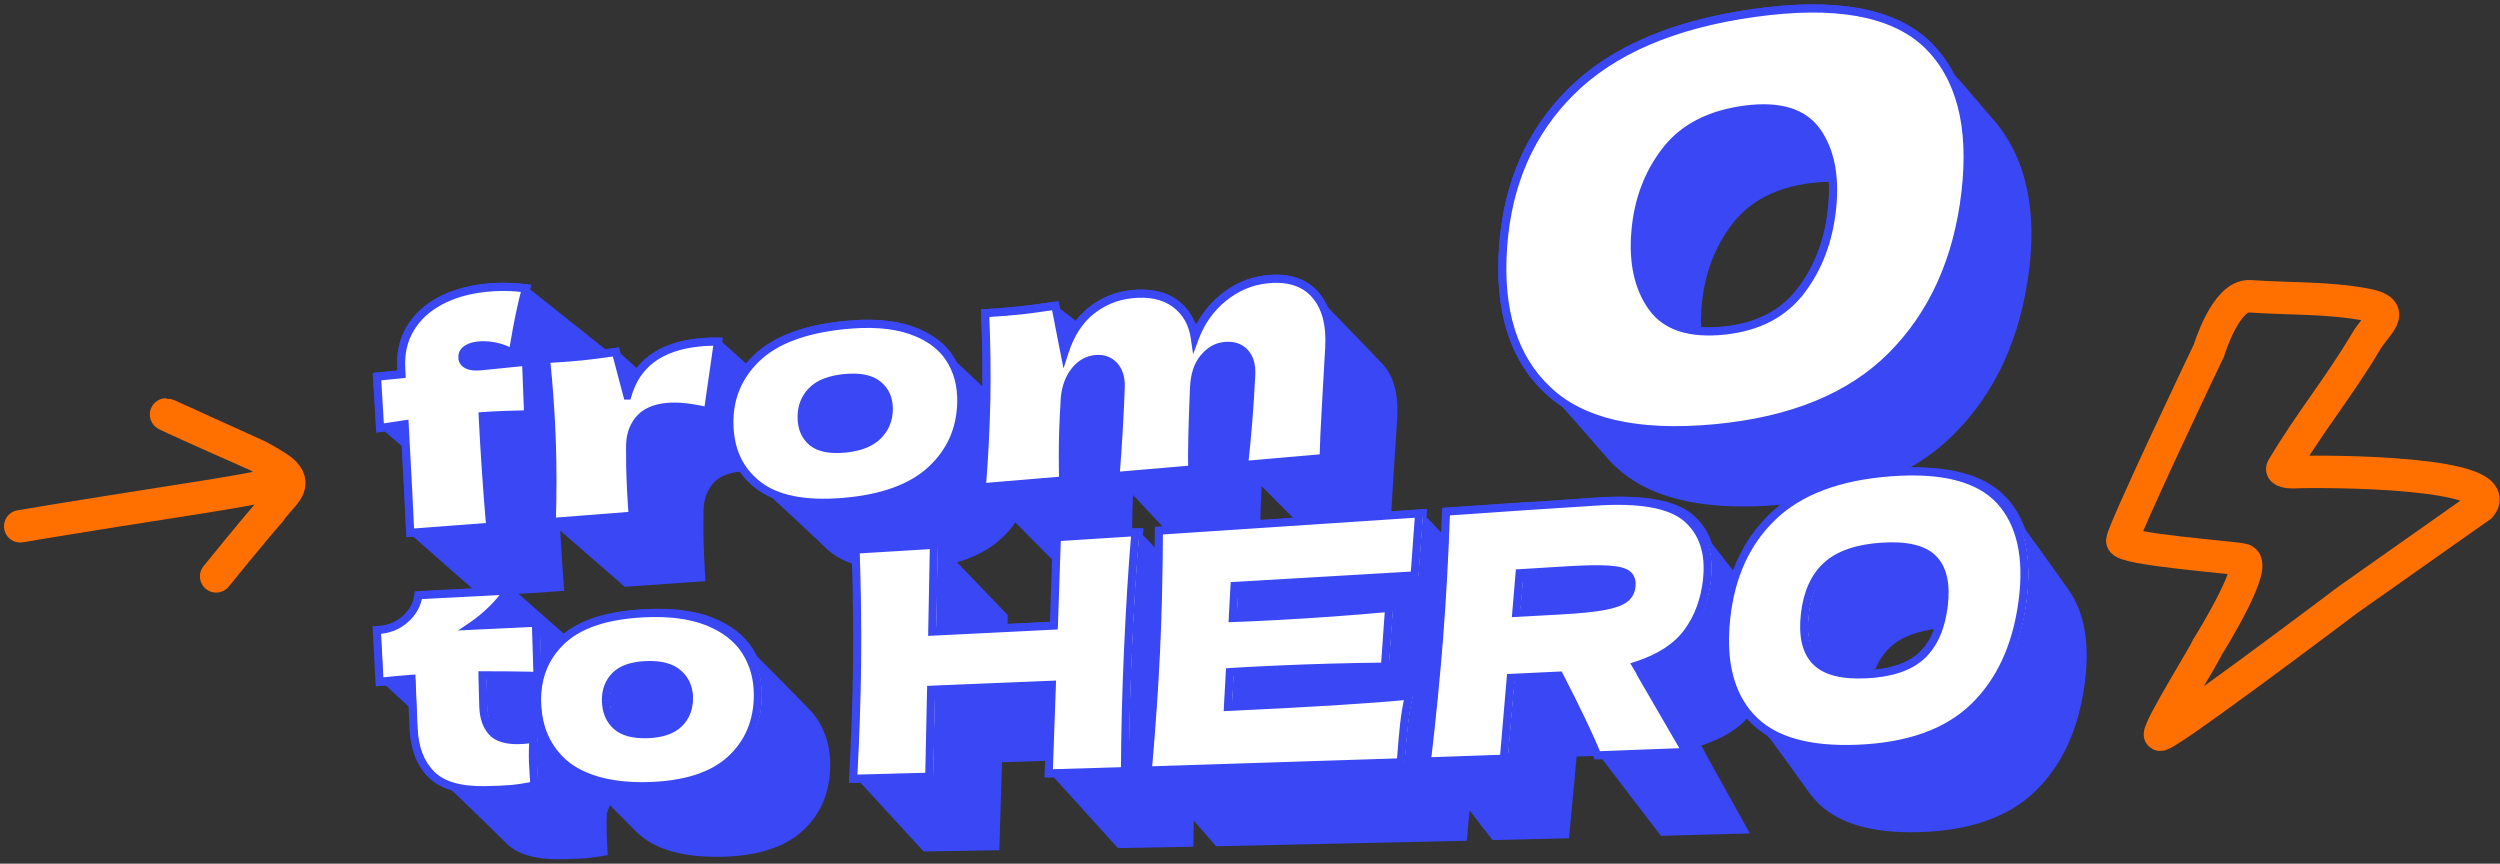 <svg width="165" height="57" viewBox="0 0 165 57" fill="none" xmlns="http://www.w3.org/2000/svg">
<rect x="0" y="0" width="165" height="57" fill="#333333" stroke="none"/>
<path d="M1.335 34.736C4.323 34.223 10.579 33.241 13.39 32.801C14.793 32.581 15.862 32.397 17.38 32.103C19.515 31.53 17.037 30.095 17.037 30.095M17.037 30.095L11.075 27.392C9.972 26.978 17.037 30.095 17.037 30.095ZM17.037 30.095C17.037 30.095 18.392 30.808 18.758 31.186C19.682 32.139 18.491 32.745 17.831 33.747C16.681 35.054 14.266 38.04 14.266 38.04" stroke="#FF7000" stroke-width="2.141" stroke-linecap="round"/>
<path d="M156.23 20.119C153.75 19.627 151.016 19.733 148.497 19.554C146.899 19.44 145.788 23.132 145.788 23.132C145.494 23.725 140.117 35.05 140.072 35.686C140.031 36.256 147.547 36.798 147.97 36.929C149.207 37.017 145.971 42.269 145.694 42.707C145.437 43.316 142.601 47.836 142.555 48.474C142.519 48.978 154.95 39.594 154.95 39.594L163.719 33.412C165.542 31.132 153.665 31.075 151.334 31.167C151.054 31.178 150.526 31.102 150.648 30.896C152.449 27.856 154.35 25.593 156.167 22.526C156.845 21.381 158.248 20.518 156.23 20.119Z" stroke="#FF7000" stroke-width="2.141" stroke-linecap="round"/>
<path fill-rule="evenodd" clip-rule="evenodd" d="M136.474 38.858C136.399 38.745 136.322 38.635 136.24 38.528C136.235 38.52 136.23 38.513 136.225 38.506C136.22 38.499 136.216 38.492 136.211 38.485L136.185 38.448C136.173 38.432 136.162 38.416 136.149 38.399C136.109 38.338 136.067 38.28 136.025 38.222L135.989 38.171C135.937 38.092 135.882 38.017 135.826 37.942C135.75 37.827 135.67 37.714 135.584 37.603C135.562 37.571 135.539 37.541 135.518 37.511C135.461 37.425 135.402 37.341 135.341 37.259C135.266 37.147 135.188 37.036 135.104 36.929L135.104 36.929C135.079 36.893 135.054 36.858 135.029 36.824C134.945 36.696 134.854 36.572 134.762 36.453L134.761 36.453L134.761 36.452C134.717 36.388 134.672 36.324 134.624 36.262C134.594 36.217 134.562 36.173 134.528 36.13C134.449 36.012 134.365 35.898 134.278 35.788L134.209 35.691C134.132 35.577 134.052 35.465 133.968 35.356C133.954 35.336 133.94 35.317 133.926 35.297C133.911 35.276 133.895 35.255 133.879 35.233L133.879 35.233C133.84 35.175 133.799 35.119 133.757 35.063C133.741 35.041 133.725 35.019 133.709 34.997C133.703 34.988 133.697 34.98 133.69 34.971C133.684 34.963 133.678 34.955 133.672 34.946C133.393 34.155 132.985 33.46 132.444 32.864L132.248 33.044L132.444 32.862C131.131 31.433 128.982 30.791 126.076 30.855C127.162 30.227 128.134 29.485 128.989 28.627C131.724 25.882 133.375 22.255 133.928 17.765C134.368 14.181 133.913 10.473 131.401 7.709L131.4 7.709C131.351 7.65 131.301 7.592 131.249 7.535C131.187 7.46 131.124 7.387 131.058 7.313L131.009 7.254C130.976 7.215 130.943 7.176 130.908 7.137L130.908 7.136C130.838 7.054 130.769 6.972 130.698 6.892C130.674 6.865 130.65 6.837 130.627 6.809C130.603 6.781 130.579 6.752 130.555 6.725C130.486 6.643 130.416 6.561 130.343 6.48C129.93 5.987 129.509 5.489 129.066 5.023C129.052 5.007 129.038 4.991 129.025 4.975L129.025 4.974C129.012 4.957 128.998 4.941 128.984 4.925C128.55 4.078 127.997 3.327 127.314 2.679V2.677C124.959 0.487 121.052 -0.163 115.715 0.592C110.365 1.345 106.284 3.093 103.512 5.847C100.763 8.575 99.246 12.043 98.942 16.256C98.631 20.489 99.621 23.727 101.954 25.926L102.031 26H102.038C102.358 26.299 102.705 26.57 103.078 26.818L103.091 26.833L103.104 26.848L103.105 26.85C103.145 26.895 103.184 26.941 103.226 26.984L103.227 26.984C103.296 27.065 103.366 27.145 103.439 27.221L103.478 27.267C103.516 27.311 103.554 27.354 103.594 27.396L103.638 27.447L103.638 27.447C103.684 27.5 103.73 27.554 103.778 27.605L103.798 27.629L103.799 27.629C103.852 27.69 103.904 27.75 103.958 27.81C104.018 27.881 104.079 27.951 104.143 28.021L104.174 28.056L104.176 28.059C104.224 28.114 104.273 28.17 104.323 28.224C104.384 28.295 104.445 28.365 104.509 28.434C104.564 28.499 104.62 28.563 104.677 28.625C104.696 28.648 104.716 28.671 104.735 28.694L104.737 28.695C104.777 28.742 104.817 28.789 104.859 28.834C104.919 28.905 104.98 28.975 105.042 29.044C105.052 29.055 105.061 29.066 105.07 29.076C105.078 29.085 105.086 29.095 105.093 29.104L105.094 29.104C105.137 29.154 105.18 29.205 105.226 29.253L105.25 29.281L105.271 29.306C105.315 29.356 105.358 29.406 105.403 29.455C105.463 29.526 105.524 29.598 105.588 29.667L105.632 29.718L105.632 29.718L105.633 29.719C105.675 29.768 105.716 29.816 105.759 29.863C105.818 29.933 105.877 30.003 105.938 30.07C106.105 30.268 106.28 30.461 106.466 30.643C108.66 32.844 112.283 33.747 117.351 33.329C117.447 33.321 117.542 33.311 117.637 33.301C117.684 33.296 117.732 33.291 117.779 33.287C117.526 33.483 117.285 33.69 117.057 33.907C115.92 34.999 115.085 36.317 114.547 37.855C114.54 37.848 114.534 37.839 114.527 37.832C114.479 37.766 114.427 37.7 114.374 37.636C114.308 37.546 114.24 37.457 114.167 37.372C114.119 37.307 114.069 37.245 114.017 37.184C113.985 37.139 113.95 37.096 113.916 37.053L113.915 37.052L113.892 37.024C113.835 36.942 113.773 36.861 113.708 36.785C113.637 36.685 113.562 36.589 113.48 36.496C113.448 36.455 113.416 36.416 113.382 36.374C113.323 36.292 113.262 36.214 113.198 36.135C113.13 36.041 113.059 35.95 112.982 35.861C112.747 35.129 112.337 34.501 111.743 33.986C111.152 33.476 110.319 33.14 109.274 32.956C108.227 32.773 106.946 32.737 105.438 32.842L101.18 33.14L101.201 33.124L95.663 33.497L95.422 33.513L95.413 33.754C95.394 34.302 95.372 34.842 95.349 35.377L94.155 34.134L94.171 33.906L94.193 33.599L93.886 33.618L91.827 33.754C91.861 33.101 91.909 32.304 91.97 31.36L92.213 27.648C92.314 26.083 92.008 24.888 91.29 24.066C91.216 23.98 91.135 23.9 91.053 23.825C91.01 23.779 90.968 23.734 90.925 23.693C90.922 23.69 90.921 23.688 90.918 23.684L90.916 23.68C90.857 23.614 90.796 23.552 90.734 23.493C90.732 23.491 90.731 23.489 90.73 23.487L90.729 23.487C90.729 23.486 90.728 23.485 90.728 23.484C90.727 23.484 90.727 23.483 90.727 23.483L90.725 23.481C90.668 23.416 90.609 23.356 90.548 23.297C90.547 23.295 90.545 23.293 90.543 23.291L90.543 23.291L90.542 23.289L90.54 23.287L90.538 23.284C90.477 23.215 90.413 23.152 90.349 23.09C90.3 23.037 90.252 22.985 90.201 22.935C90.196 22.93 90.192 22.924 90.188 22.919C90.181 22.909 90.175 22.899 90.167 22.89C90.106 22.821 90.04 22.756 89.974 22.694C89.915 22.628 89.855 22.567 89.792 22.508L89.79 22.506C89.79 22.505 89.789 22.504 89.788 22.503C89.731 22.439 89.669 22.376 89.608 22.318C89.606 22.316 89.605 22.314 89.603 22.311L89.601 22.309L89.598 22.305C89.542 22.243 89.483 22.184 89.425 22.127C89.423 22.125 89.421 22.123 89.419 22.12L89.419 22.12C89.417 22.118 89.416 22.116 89.414 22.114C89.357 22.052 89.298 21.991 89.237 21.934L89.233 21.927C89.23 21.924 89.228 21.921 89.225 21.918C89.168 21.855 89.109 21.797 89.05 21.738C89.048 21.735 89.047 21.733 89.045 21.731L89.042 21.727L89.041 21.726C89.04 21.725 89.039 21.724 89.037 21.724C88.975 21.654 88.909 21.59 88.843 21.527C88.79 21.467 88.733 21.411 88.675 21.356L88.675 21.356C88.672 21.352 88.669 21.349 88.666 21.345C88.665 21.343 88.664 21.341 88.663 21.34C88.661 21.337 88.66 21.335 88.657 21.333C88.6 21.269 88.54 21.21 88.479 21.151L88.479 21.151C88.475 21.147 88.472 21.142 88.468 21.137C88.415 21.078 88.36 21.021 88.302 20.967C88.298 20.963 88.294 20.957 88.29 20.952L88.29 20.952L88.288 20.949L88.285 20.945L88.283 20.942C88.206 20.858 88.126 20.78 88.044 20.707L88.044 20.707C88.003 20.664 87.962 20.621 87.919 20.58C87.916 20.577 87.913 20.573 87.911 20.57C87.908 20.566 87.905 20.562 87.901 20.559C87.849 20.502 87.798 20.448 87.742 20.396L87.735 20.387L87.729 20.379L87.729 20.379C87.724 20.373 87.72 20.368 87.716 20.362C87.696 20.341 87.677 20.321 87.657 20.301C87.648 20.292 87.639 20.283 87.63 20.274C87.626 20.269 87.622 20.265 87.618 20.261C87.453 19.872 87.236 19.524 86.961 19.223L86.862 19.312L86.959 19.223C86.153 18.34 85.001 18.004 83.563 18.165C82.451 18.286 81.449 18.72 80.555 19.449C79.897 19.988 79.371 20.632 78.976 21.379C78.944 21.345 78.911 21.312 78.878 21.279L78.844 21.245C78.6 20.669 78.224 20.188 77.708 19.808C76.905 19.219 75.867 19.014 74.629 19.149C73.582 19.264 72.647 19.656 71.827 20.316C71.521 20.562 71.247 20.85 71.003 21.175L69.964 20.375L69.914 20.12L69.652 20.172L69.613 19.908C68.635 20.056 67.867 20.159 67.308 20.218C66.778 20.275 66.011 20.337 65.005 20.404L64.745 20.419L64.755 20.68C64.827 22.373 64.855 23.982 64.843 25.509C64.842 25.508 64.842 25.508 64.841 25.507C64.839 25.506 64.837 25.504 64.836 25.502L64.8 25.467C64.751 25.42 64.703 25.373 64.652 25.327L64.623 25.299C64.567 25.244 64.51 25.188 64.449 25.136C64.418 25.106 64.388 25.077 64.356 25.049C64.261 24.951 64.161 24.858 64.056 24.767L64.055 24.765C63.993 24.705 63.929 24.643 63.862 24.585L63.862 24.585C63.796 24.521 63.73 24.456 63.66 24.398C63.632 24.369 63.603 24.342 63.573 24.316C63.475 24.214 63.369 24.116 63.259 24.021C63.22 23.984 63.18 23.946 63.139 23.909C63.059 23.754 62.973 23.602 62.877 23.456C62.285 22.57 61.369 21.926 60.151 21.515L60.151 21.515C58.926 21.105 57.417 21.003 55.64 21.19C53.003 21.468 51.022 22.21 49.744 23.454C49.564 23.628 49.399 23.808 49.246 23.994L47.657 22.573L47.698 22.289L47.397 22.282C46.972 22.271 46.535 22.287 46.08 22.335C44.774 22.471 43.699 22.84 42.867 23.459C42.546 23.699 42.267 23.975 42.025 24.285L40.963 23.344L40.912 23.154L40.852 22.924L40.616 22.958C40.381 22.992 40.16 23.023 39.95 23.051L34.982 19.096L34.983 19.094L35.063 18.798L34.758 18.759C33.809 18.637 32.869 18.628 31.941 18.734C30.794 18.862 29.776 19.164 28.894 19.638C28.01 20.114 27.323 20.753 26.846 21.556C26.367 22.364 26.162 23.297 26.22 24.34L26.227 24.449L24.866 24.585L24.611 24.61L24.626 24.867L24.825 28.256L25.093 28.24L25.134 28.504C25.197 28.494 25.257 28.484 25.316 28.475L25.379 28.465L26.523 29.448C26.66 31.98 26.757 33.889 26.813 35.17L27.08 35.158L27.1 35.424L27.268 35.411L31.17 38.843L27.846 39.014L27.621 39.027L27.594 39.25C27.53 39.78 27.278 40.247 26.82 40.661C26.37 41.066 25.805 41.287 25.107 41.319L24.838 41.332L25.034 45.014L24.8 45.297L25.473 45.251L27.226 46.873L27.276 48.094C27.341 49.45 27.751 50.533 28.532 51.309C28.848 51.623 29.239 51.867 29.699 52.046L29.7 52.048C29.701 52.048 29.701 52.049 29.701 52.05C29.702 52.05 29.702 52.051 29.703 52.051C29.751 52.099 29.801 52.146 29.852 52.19C29.857 52.194 29.86 52.199 29.864 52.203L29.873 52.213C29.88 52.221 29.886 52.229 29.893 52.237C29.947 52.29 30.004 52.342 30.063 52.392C30.068 52.397 30.073 52.403 30.077 52.408C30.082 52.413 30.086 52.419 30.091 52.424C30.143 52.477 30.198 52.527 30.256 52.575C30.261 52.581 30.265 52.586 30.27 52.592L30.276 52.598C30.279 52.602 30.283 52.607 30.288 52.611C30.339 52.665 30.395 52.715 30.452 52.763C30.457 52.768 30.462 52.774 30.467 52.78C30.47 52.783 30.473 52.787 30.477 52.791C30.478 52.793 30.48 52.795 30.482 52.797C30.528 52.845 30.578 52.889 30.628 52.934L30.628 52.934C30.636 52.942 30.643 52.951 30.651 52.959C30.658 52.968 30.665 52.976 30.673 52.984C30.725 53.038 30.78 53.087 30.838 53.137L30.838 53.137L30.843 53.141C30.851 53.152 30.86 53.162 30.869 53.171C30.923 53.225 30.978 53.277 31.037 53.327C31.046 53.337 31.055 53.348 31.064 53.357C31.113 53.409 31.167 53.457 31.222 53.505L31.235 53.52C31.243 53.529 31.252 53.539 31.26 53.548C31.313 53.603 31.37 53.655 31.429 53.705C31.438 53.714 31.445 53.722 31.452 53.731L31.453 53.731C31.495 53.774 31.538 53.817 31.584 53.856C31.594 53.867 31.604 53.878 31.613 53.889C31.622 53.901 31.632 53.912 31.642 53.922C31.697 53.979 31.756 54.033 31.816 54.085C31.825 54.094 31.832 54.102 31.84 54.111C31.895 54.167 31.952 54.22 32.013 54.272C32.015 54.274 32.017 54.277 32.019 54.279L32.024 54.285L32.029 54.291C32.031 54.293 32.033 54.296 32.036 54.299C32.077 54.34 32.118 54.381 32.161 54.418C32.169 54.427 32.176 54.436 32.184 54.445L32.184 54.445C32.196 54.46 32.209 54.474 32.223 54.488C32.28 54.547 32.341 54.602 32.403 54.656C32.406 54.658 32.409 54.661 32.411 54.664L32.411 54.664C32.414 54.668 32.417 54.671 32.419 54.673C32.469 54.725 32.523 54.775 32.578 54.823C32.582 54.827 32.586 54.831 32.589 54.836L32.595 54.843C32.6 54.849 32.606 54.856 32.612 54.862C32.657 54.909 32.703 54.953 32.751 54.996C32.758 55.004 32.765 55.012 32.771 55.02C32.781 55.032 32.791 55.043 32.803 55.055C32.855 55.109 32.912 55.16 32.969 55.212C32.978 55.223 32.987 55.233 32.995 55.242C33.047 55.296 33.101 55.346 33.158 55.396L33.19 55.433C33.236 55.481 33.286 55.53 33.338 55.574L33.352 55.59L33.359 55.599L33.36 55.599C33.367 55.608 33.374 55.616 33.381 55.624C34.089 56.363 35.263 56.723 36.907 56.709C37.584 56.703 38.131 56.684 38.552 56.653C38.973 56.623 39.492 56.55 40.11 56.438C40.063 55.581 40.04 55.034 40.035 54.793C40.028 54.417 40.036 54.044 40.059 53.675L40.25 53.133L40.254 53.137C40.315 53.202 40.377 53.264 40.441 53.325C40.506 53.392 40.572 53.459 40.639 53.525C40.704 53.592 40.768 53.657 40.836 53.722C40.891 53.78 40.946 53.837 41.003 53.892C41.073 53.967 41.148 54.04 41.222 54.113L41.223 54.113C41.278 54.17 41.333 54.227 41.39 54.284C41.456 54.354 41.524 54.424 41.594 54.49C41.654 54.554 41.717 54.618 41.783 54.681C41.893 54.798 42.008 54.912 42.131 55.023H42.129C43.278 56.066 45.056 56.577 47.464 56.548C49.903 56.518 51.728 55.959 52.941 54.864C54.159 53.764 54.778 52.317 54.794 50.529C54.805 49.436 54.548 48.457 54.024 47.597C53.845 47.306 53.631 47.038 53.385 46.792C53.382 46.787 53.376 46.783 53.371 46.778C53.36 46.767 53.35 46.756 53.34 46.745L53.324 46.728C53.319 46.723 53.314 46.717 53.308 46.712L53.308 46.712C53.244 46.642 53.18 46.573 53.11 46.507C53.043 46.434 52.971 46.362 52.898 46.293C52.873 46.266 52.848 46.239 52.821 46.214C52.766 46.154 52.707 46.095 52.648 46.036C52.547 45.92 52.436 45.809 52.32 45.702L52.306 45.688L52.283 45.664L52.283 45.664C52.245 45.624 52.207 45.584 52.167 45.545C52.102 45.476 52.036 45.408 51.967 45.342C51.942 45.317 51.917 45.292 51.892 45.265C51.796 45.156 51.694 45.051 51.585 44.951C51.519 44.882 51.451 44.812 51.38 44.746C51.357 44.721 51.332 44.696 51.309 44.673C51.214 44.568 51.112 44.466 51.005 44.368C50.979 44.34 50.952 44.313 50.924 44.284L50.923 44.284C50.832 44.184 50.736 44.088 50.636 43.993C50.57 43.924 50.502 43.854 50.429 43.788L50.365 43.724C50.303 43.654 50.235 43.587 50.167 43.521C50.113 43.461 50.054 43.404 49.996 43.347L49.967 43.319C49.883 43.15 49.792 42.982 49.691 42.821C49.116 41.926 48.233 41.244 47.065 40.773C45.888 40.301 44.444 40.119 42.748 40.201C40.36 40.318 38.539 40.879 37.327 41.923L34.225 39.197L37.232 38.997C37.133 37.666 37.05 36.34 36.976 35.021L41.234 38.73L41.725 38.692L46.558 38.36C46.483 37.191 46.439 36.128 46.426 35.172L46.43 33.857V33.845C46.421 33.083 46.614 32.459 47.01 31.97C47.398 31.488 48.008 31.208 48.836 31.128C49.107 31.508 49.434 31.854 49.821 32.161L49.826 32.166L49.839 32.175C50.16 32.432 50.524 32.648 50.927 32.826C50.95 32.848 50.974 32.869 50.998 32.89L51.015 32.906L51.03 32.919C51.093 32.98 51.155 33.039 51.221 33.096C51.285 33.158 51.35 33.219 51.419 33.278C51.485 33.342 51.553 33.404 51.623 33.465C51.687 33.527 51.751 33.588 51.821 33.647C51.881 33.708 51.946 33.766 52.011 33.824C52.079 33.889 52.149 33.956 52.22 34.018C52.283 34.079 52.345 34.138 52.411 34.196C52.474 34.259 52.538 34.318 52.605 34.378C52.673 34.444 52.743 34.51 52.814 34.573C52.875 34.633 52.939 34.692 53.003 34.749C53.066 34.81 53.13 34.871 53.196 34.929C53.257 34.99 53.319 35.049 53.385 35.108C53.453 35.176 53.524 35.242 53.597 35.308C53.663 35.374 53.733 35.438 53.803 35.5C53.863 35.561 53.927 35.62 53.992 35.679L53.992 35.679C54.049 35.736 54.109 35.793 54.17 35.848C54.234 35.912 54.302 35.977 54.37 36.039C54.486 36.155 54.607 36.267 54.736 36.374H54.734C55.21 36.77 55.797 37.074 56.487 37.282C56.553 39.585 56.575 41.76 56.553 43.806C56.526 46.152 56.439 48.671 56.293 51.371L56.277 51.66L56.568 51.653L56.779 51.647L60.965 56.201L60.972 56.197L65.954 56.117L66.131 50.308L69.226 50.212L69.197 51.023L69.187 51.309L69.472 51.3L69.545 51.298L73.413 55.563L73.413 55.563L73.413 55.563L73.591 55.76L73.601 55.77L73.769 55.955L73.788 55.977L73.824 55.976L78.762 55.883C78.77 55.322 78.78 54.751 78.793 54.169L80.077 55.642L80.077 55.642L80.078 55.642L80.254 55.854L96.808 55.492C96.872 54.721 96.935 54.053 96.993 53.483C97.025 53.525 97.088 53.608 97.173 53.719C97.488 54.134 98.102 54.942 98.513 55.449L103.555 55.324L104.058 49.934L105.403 49.884L105.405 49.889L105.409 49.899L105.415 49.913C105.419 49.923 105.423 49.933 105.428 49.943L105.499 50.116L105.684 50.108L105.748 50.106L109.624 55.169L109.773 55.161L115.49 55.005L112.586 49.777C112.529 49.638 112.428 49.447 112.281 49.2C113.66 48.765 114.705 48.125 115.426 47.288L115.434 47.297C115.495 47.371 115.556 47.443 115.621 47.513L116.835 48.769C116.873 48.823 116.914 48.877 116.954 48.929L116.955 48.93L116.969 48.949C117.021 49.024 117.076 49.097 117.13 49.168C117.177 49.237 117.228 49.304 117.277 49.37L117.29 49.388C117.346 49.468 117.403 49.545 117.46 49.621C117.502 49.683 117.548 49.744 117.593 49.805L117.629 49.853C117.676 49.921 117.724 49.985 117.774 50.05C117.831 50.133 117.89 50.215 117.952 50.296C118.006 50.372 118.061 50.447 118.116 50.522L118.116 50.522C118.17 50.601 118.225 50.676 118.282 50.751C118.332 50.824 118.383 50.893 118.435 50.962L118.436 50.963C118.475 51.02 118.516 51.077 118.557 51.133L118.584 51.171L118.601 51.195C118.612 51.211 118.624 51.228 118.635 51.244C118.66 51.279 118.686 51.314 118.711 51.349L118.731 51.376L118.755 51.409C118.81 51.491 118.869 51.571 118.928 51.651C118.981 51.732 119.039 51.81 119.097 51.887C119.146 51.958 119.197 52.028 119.249 52.097C119.401 52.324 119.565 52.538 119.745 52.741H119.743C121.101 54.29 123.414 55.019 126.688 54.921C130.008 54.821 132.542 53.931 134.301 52.245C136.067 50.551 137.164 48.2 137.582 45.201C137.956 42.493 137.585 40.388 136.474 38.858ZM47.065 40.773L46.965 41.021L46.972 41.002L47.065 40.773ZM26.22 24.34L26.488 24.324L26.433 24.328L26.22 24.34ZM120.655 13.717L120.91 13.744H120.899L120.655 13.717ZM120.655 13.717C120.444 15.755 119.795 17.492 118.721 18.937L118.634 19.051C117.531 20.491 115.922 21.329 113.773 21.552C113.227 21.609 112.727 21.62 112.271 21.59C112.253 21.126 112.267 20.637 112.315 20.125C112.51 18.049 113.186 16.261 114.347 14.759C115.514 13.252 117.256 12.356 119.574 12.075C119.971 12.026 120.346 12.003 120.701 12.003C120.731 12.537 120.717 13.107 120.653 13.717H120.655ZM126.805 43.15C126.124 43.736 125.117 44.102 123.752 44.212C124 43.603 124.341 43.094 124.779 42.691C125.494 42.036 126.536 41.64 127.899 41.498C127.653 42.161 127.309 42.695 126.866 43.096L126.805 43.15ZM66.086 35.545C66.445 35.215 66.755 34.86 67.019 34.48L69.666 37.166L69.536 41.038L66.509 41.188V40.594L63.169 37.115C64.358 36.763 65.331 36.239 66.086 35.543V35.545ZM76.725 35.029L76.707 34.762L76.458 34.778V35.028C76.454 35.481 76.451 35.926 76.447 36.37L75.433 35.315L75.446 35.153L75.471 34.862H75.159L74.722 34.89C74.725 34.277 74.738 33.69 74.759 33.135C74.764 33.007 74.771 32.851 74.781 32.673L76.741 34.761L76.711 34.764L76.729 35.031L76.725 35.029ZM83.262 32.082L85.352 34.186L83.186 34.33C83.2 33.7 83.225 32.95 83.262 32.082Z" fill="#3947F4"/>
<path fill-rule="evenodd" clip-rule="evenodd" d="M99.206 16.275C98.899 20.459 99.88 23.605 102.135 25.732H102.137C104.372 27.883 108.036 28.736 113.145 28.267C118.234 27.796 122.13 26.206 124.844 23.486C127.576 20.742 129.209 17.139 129.724 12.695C130.234 8.282 129.373 5.001 127.129 2.873C124.865 0.768 121.065 0.105 115.749 0.857C110.435 1.605 106.414 3.337 103.698 6.038C100.999 8.715 99.507 12.121 99.206 16.275ZM120.921 13.744C120.7 15.879 120.007 17.704 118.848 19.215H118.846C117.692 20.721 116.01 21.588 113.8 21.818C111.518 22.055 109.929 21.532 109.031 20.255C108.129 18.985 107.763 17.323 107.94 15.268C108.116 13.213 108.782 11.439 109.939 9.943C111.101 8.441 112.852 7.534 115.187 7.231C117.449 6.935 119.028 7.417 119.92 8.678C120.807 9.946 121.14 11.636 120.921 13.744ZM82.109 30.689C82.323 28.766 82.48 26.784 82.58 24.743C82.612 24.087 82.466 23.591 82.141 23.254C81.817 22.917 81.373 22.778 80.811 22.837C80.293 22.89 79.838 23.152 79.448 23.625C79.057 24.096 78.845 24.743 78.809 25.568V25.546C78.7 28.108 78.659 29.92 78.688 30.985L73.629 31.419C73.793 29.305 73.905 27.36 73.968 25.585C73.989 24.956 73.843 24.472 73.529 24.132C73.215 23.793 72.806 23.65 72.305 23.7C71.773 23.753 71.322 24.009 70.955 24.463C70.585 24.918 70.361 25.509 70.28 26.24C70.22 27.323 70.182 28.09 70.17 28.545C70.141 29.512 70.141 30.566 70.17 31.713L64.804 32.163C64.965 30.129 65.061 28.215 65.097 26.419C65.13 24.622 65.105 22.708 65.02 20.674C66.028 20.608 66.798 20.546 67.334 20.489C67.899 20.428 68.671 20.325 69.651 20.177L70.254 23.25C70.635 22.066 71.215 21.158 71.995 20.53C72.776 19.9 73.663 19.529 74.658 19.42C75.851 19.29 76.817 19.492 77.55 20.029C78.281 20.567 78.718 21.326 78.859 22.303C79.253 21.24 79.876 20.36 80.727 19.663C81.581 18.964 82.536 18.553 83.593 18.438C84.972 18.284 86.03 18.607 86.763 19.41C87.495 20.214 87.816 21.392 87.728 22.938L87.52 26.608C87.423 28.276 87.37 29.483 87.356 30.232L82.109 30.691V30.689ZM30.52 23.613C30.53 23.819 30.639 23.975 30.852 24.076C31.062 24.18 31.349 24.212 31.715 24.174L34.723 23.871L34.856 27.343C33.601 27.369 32.602 27.41 31.861 27.466C31.983 29.881 32.148 32.312 32.359 34.763L27.073 35.167C27.007 33.65 26.884 31.262 26.706 28.003C26.39 28.045 25.85 28.127 25.083 28.249L24.883 24.859L26.499 24.699L26.478 24.333C26.421 23.334 26.617 22.456 27.066 21.7C27.516 20.942 28.165 20.335 29.011 19.881C29.858 19.424 30.843 19.131 31.961 19.006C32.866 18.905 33.784 18.914 34.714 19.032C34.446 20.018 34.188 21.245 33.941 22.712L33.829 23.313C33.485 23.101 33.106 22.952 32.698 22.87C32.289 22.788 31.917 22.765 31.581 22.801C31.306 22.829 31.08 22.892 30.902 22.988C30.723 23.084 30.605 23.207 30.552 23.356C30.525 23.423 30.513 23.509 30.518 23.613H30.52ZM41.409 26.105C41.995 24.035 43.56 22.869 46.104 22.605C46.546 22.558 46.972 22.542 47.385 22.553L46.723 27.146C45.629 26.886 44.736 26.79 44.04 26.855C43.178 26.938 42.55 27.223 42.152 27.714C41.756 28.204 41.567 28.827 41.587 29.585V29.565L41.596 30.884C41.619 31.827 41.673 32.876 41.76 34.03L36.421 34.448C36.476 32.546 36.474 30.753 36.416 29.071C36.357 27.391 36.232 25.598 36.041 23.696C37.045 23.634 37.814 23.575 38.346 23.521C38.908 23.464 39.675 23.366 40.647 23.227L41.407 26.105H41.409ZM48.139 27.945C48.159 29.674 48.778 31.017 49.992 31.979H49.994C51.206 32.949 53.084 33.333 55.637 33.126C58.22 32.915 60.157 32.214 61.45 31.021C62.749 29.822 63.416 28.317 63.445 26.513C63.462 25.409 63.199 24.44 62.649 23.611C62.098 22.785 61.234 22.171 60.059 21.775C58.882 21.381 57.413 21.277 55.66 21.463C53.052 21.738 51.139 22.469 49.923 23.652C48.712 24.829 48.12 26.258 48.139 27.945ZM58.662 26.986C58.657 27.705 58.412 28.3 57.927 28.773H57.925C57.44 29.242 56.711 29.521 55.733 29.608C54.755 29.695 54.042 29.546 53.591 29.162C53.139 28.779 52.911 28.233 52.909 27.523C52.909 26.841 53.132 26.267 53.585 25.799C54.038 25.332 54.759 25.049 55.744 24.952C56.73 24.856 57.463 25 57.947 25.387C58.428 25.774 58.667 26.308 58.662 26.986Z" fill="white"/>
<path d="M102.135 25.732L101.951 25.926L102.028 25.999H102.135V25.732ZM102.136 25.732L102.322 25.539L102.245 25.464H102.138V25.732H102.136ZM127.128 2.873L127.312 2.679V2.677L127.13 2.873H127.128ZM118.848 19.215L118.659 19.404L118.874 19.62L119.06 19.378L118.848 19.215ZM118.846 19.214L119.035 19.024L118.819 18.809L118.634 19.051L118.846 19.214ZM109.031 20.255L109.25 20.102L109.033 20.255H109.031ZM119.92 8.678L120.139 8.525L119.921 8.678H119.92ZM82.109 30.689L81.843 30.659V30.673V30.687H82.111L82.109 30.689ZM80.81 22.837L80.837 23.102L80.808 22.837H80.81ZM79.447 23.625L79.653 23.796L79.446 23.625H79.447ZM78.809 25.568H78.541L79.076 25.58L78.809 25.568ZM78.809 25.546H79.076L78.541 25.536L78.809 25.546ZM78.687 30.985L78.711 31.251L78.962 31.23L78.955 30.978L78.687 30.985ZM73.628 31.419L73.361 31.397L73.336 31.711L73.65 31.685L73.627 31.419H73.628ZM70.954 24.463L71.161 24.633L70.953 24.463H70.954ZM70.28 26.24L70.014 26.212V26.219V26.226L70.282 26.24H70.28ZM70.169 31.713L70.191 31.979L70.442 31.957L70.435 31.706L70.168 31.713H70.169ZM64.804 32.163L64.536 32.141L64.511 32.455L64.825 32.428L64.804 32.161V32.163ZM65.019 20.674L65.002 20.407L64.741 20.425L64.752 20.685L65.019 20.674ZM69.65 20.177L69.913 20.125L69.863 19.874L69.609 19.911L69.65 20.175V20.177ZM70.253 23.25L69.991 23.302L70.191 24.319L70.508 23.332L70.253 23.25ZM78.859 22.303L78.595 22.341L78.745 23.382L79.11 22.396L78.859 22.303ZM83.593 18.438L83.622 18.703L83.591 18.438H83.593ZM87.355 30.233L87.378 30.498L87.618 30.477L87.621 30.236L87.353 30.231L87.355 30.233ZM82.109 30.691H81.841V30.983L82.132 30.959L82.109 30.691ZM30.851 24.076L30.969 23.836L30.853 24.076H30.851ZM30.52 23.613L30.787 23.598L30.774 23.345H30.521V23.613H30.52ZM34.722 23.871L34.99 23.86L34.979 23.575L34.696 23.604L34.722 23.869V23.871ZM34.856 27.343L34.861 27.61L35.134 27.605L35.124 27.334L34.856 27.344V27.343ZM31.861 27.466L31.841 27.198L31.581 27.218L31.593 27.478L31.861 27.466ZM32.359 34.764L32.378 35.029L32.648 35.008L32.624 34.739L32.359 34.762V34.764ZM27.073 35.167L26.805 35.179L26.818 35.456L27.094 35.434L27.075 35.169L27.073 35.167ZM26.706 28.003L26.973 27.988L26.957 27.699L26.67 27.739L26.706 28.004V28.003ZM25.082 28.249L24.815 28.265L24.832 28.559L25.123 28.513L25.082 28.249ZM24.882 24.86L24.856 24.594L24.601 24.619L24.615 24.875L24.882 24.86ZM26.499 24.699L26.525 24.965L26.78 24.94L26.766 24.683L26.499 24.699ZM34.713 19.032L34.972 19.101L35.052 18.805L34.747 18.766L34.713 19.032ZM33.941 22.712L34.203 22.762V22.756L33.939 22.712H33.941ZM33.828 23.313L33.688 23.541L34.019 23.746L34.091 23.363L33.828 23.315V23.313ZM31.581 22.801L31.608 23.067L31.579 22.801H31.581ZM30.552 23.356L30.801 23.454V23.45L30.805 23.447L30.553 23.356H30.552ZM30.518 23.613L30.252 23.627L30.335 23.843L30.516 23.88V23.613H30.518ZM46.103 22.605L46.13 22.87L46.102 22.605H46.103ZM41.408 26.105V26.372H41.61L41.665 26.178L41.408 26.105ZM47.384 22.553L47.65 22.59L47.693 22.293L47.391 22.285L47.384 22.553ZM46.722 27.146L46.66 27.407L46.945 27.475L46.986 27.184L46.721 27.146H46.722ZM41.587 29.585L41.319 29.592L41.854 29.585H41.587ZM41.587 29.565H41.854H41.319H41.587ZM41.596 30.884H41.328V30.887L41.596 30.884ZM41.76 34.03L41.781 34.298L42.047 34.276L42.027 34.011L41.76 34.03ZM36.42 34.448L36.153 34.441L36.144 34.739L36.44 34.715L36.419 34.448H36.42ZM36.041 23.696L36.025 23.429L35.748 23.447L35.776 23.723L36.042 23.696H36.041ZM40.647 23.227L40.905 23.16L40.844 22.929L40.609 22.963L40.647 23.229V23.227ZM41.406 26.105L41.148 26.172L41.2 26.372H41.406V26.105ZM49.992 31.979L50.181 31.79L50.17 31.779L50.158 31.77L49.992 31.981V31.979ZM49.994 31.981L49.805 32.17L49.816 32.181L49.828 32.189L49.996 31.981H49.994ZM57.927 28.773L57.738 28.962L58.111 28.964L57.927 28.773ZM58.662 26.986H58.394V26.984H58.662V26.986ZM57.925 28.773L58.114 28.584L57.929 28.399L57.739 28.582L57.925 28.775V28.773ZM102.318 25.539C100.14 23.486 99.17 20.43 99.473 16.297L98.94 16.258C98.629 20.491 99.619 23.729 101.953 25.928L102.32 25.539H102.318ZM102.136 25.466H102.135V26.001H102.136V25.466ZM113.12 28.003C108.039 28.468 104.473 27.612 102.322 25.541L101.951 25.926C104.27 28.158 108.03 29.007 113.17 28.534L113.121 28.001L113.12 28.003ZM124.652 23.299C121.996 25.962 118.166 27.535 113.118 28.003L113.168 28.536C118.298 28.061 122.26 26.456 125.03 23.679L124.652 23.3V23.299ZM129.456 12.667C128.946 17.06 127.335 20.605 124.652 23.299L125.032 23.677C127.813 20.885 129.467 17.223 129.99 12.727L129.458 12.665L129.456 12.667ZM126.943 3.07C129.101 5.117 129.961 8.298 129.456 12.667L129.988 12.727C130.503 8.27 129.64 4.889 127.31 2.681L126.943 3.07ZM115.785 1.125C121.077 0.376 124.772 1.052 126.945 3.071L127.308 2.679C124.954 0.488 121.047 -0.161 115.71 0.594L115.785 1.123V1.125ZM103.885 6.231C106.546 3.583 110.506 1.867 115.785 1.125L115.71 0.595C110.36 1.348 106.278 3.096 103.506 5.851L103.883 6.231H103.885ZM99.471 16.297C99.769 12.199 101.235 8.858 103.885 6.231L103.508 5.851C100.759 8.578 99.243 12.046 98.938 16.259L99.471 16.299V16.297ZM119.058 19.38C120.252 17.824 120.96 15.951 121.184 13.773L120.653 13.717C120.437 15.81 119.759 17.587 118.634 19.053L119.058 19.38ZM118.655 19.404H118.657L119.035 19.028H119.033L118.655 19.404ZM113.826 22.086C116.095 21.848 117.85 20.953 119.058 19.378L118.634 19.053C117.531 20.493 115.922 21.329 113.773 21.554L113.828 22.086H113.826ZM108.812 20.41C109.787 21.8 111.498 22.328 113.826 22.086L113.771 21.554C111.536 21.786 110.067 21.267 109.249 20.104L108.812 20.41ZM107.672 15.246C107.492 17.344 107.863 19.076 108.812 20.412L109.249 20.102C108.392 18.898 108.032 17.305 108.205 15.293L107.672 15.246ZM109.727 9.78C108.535 11.322 107.852 13.145 107.672 15.246L108.205 15.293C108.378 13.284 109.026 11.561 110.149 10.109L109.727 9.78ZM115.151 6.967C112.765 7.278 110.94 8.209 109.727 9.78L110.149 10.107C111.257 8.674 112.938 7.793 115.221 7.497L115.151 6.967ZM120.137 8.525C119.163 7.147 117.46 6.666 115.151 6.967L115.221 7.497C117.437 7.206 118.89 7.688 119.7 8.833L120.137 8.525ZM121.186 13.773C121.409 11.623 121.074 9.863 120.139 8.526L119.7 8.833C120.539 10.032 120.869 11.65 120.655 13.719L121.186 13.774V13.773ZM82.312 24.731C82.212 26.766 82.055 28.743 81.843 30.661L82.375 30.72C82.589 28.791 82.748 26.804 82.847 24.758L82.312 24.731ZM81.948 23.439C82.203 23.705 82.343 24.117 82.312 24.731L82.847 24.758C82.881 24.058 82.728 23.479 82.334 23.07L81.948 23.441V23.439ZM80.839 23.102C81.338 23.051 81.693 23.174 81.948 23.439L82.334 23.069C81.939 22.66 81.408 22.505 80.782 22.571L80.837 23.102H80.839ZM79.654 23.794C80.009 23.366 80.403 23.147 80.839 23.102L80.784 22.571C80.184 22.633 79.668 22.938 79.242 23.456L79.654 23.796V23.794ZM79.076 25.578C79.11 24.792 79.312 24.208 79.654 23.794L79.242 23.452C78.803 23.982 78.579 24.692 78.543 25.553L79.078 25.577L79.076 25.578ZM78.541 25.546V25.568H79.076V25.546H78.541ZM78.955 30.978C78.927 29.924 78.968 28.12 79.076 25.557L78.541 25.534C78.432 28.095 78.391 29.917 78.42 30.991L78.955 30.976V30.978ZM73.652 31.685L78.711 31.251L78.664 30.718L73.605 31.151L73.652 31.685ZM73.7 25.575C73.637 27.346 73.525 29.285 73.361 31.397L73.894 31.438C74.058 29.321 74.171 27.373 74.233 25.594L73.698 25.577L73.7 25.575ZM73.332 24.312C73.584 24.585 73.721 24.99 73.7 25.575L74.235 25.593C74.258 24.918 74.103 24.356 73.725 23.948L73.331 24.31L73.332 24.312ZM72.332 23.966C72.76 23.923 73.082 24.043 73.332 24.314L73.725 23.95C73.348 23.543 72.852 23.377 72.278 23.434L72.332 23.968V23.966ZM71.163 24.631C71.49 24.226 71.878 24.012 72.332 23.966L72.278 23.432C71.668 23.493 71.154 23.789 70.746 24.294L71.161 24.629L71.163 24.631ZM70.546 26.269C70.623 25.577 70.833 25.038 71.161 24.631L70.746 24.294C70.337 24.797 70.098 25.441 70.013 26.21L70.544 26.269H70.546ZM70.437 28.552C70.45 28.101 70.487 27.337 70.548 26.255L70.013 26.224C69.952 27.307 69.914 28.078 69.902 28.536L70.437 28.55V28.552ZM70.437 31.706C70.409 30.562 70.409 29.514 70.437 28.552L69.902 28.536C69.873 29.508 69.873 30.568 69.902 31.718L70.437 31.706ZM64.827 32.428L70.193 31.979L70.148 31.445L64.782 31.895L64.827 32.428ZM64.829 26.413C64.793 28.204 64.697 30.113 64.536 32.141L65.069 32.184C65.23 30.145 65.326 28.226 65.362 26.424L64.827 26.413H64.829ZM64.752 20.685C64.838 22.713 64.862 24.622 64.829 26.413L65.364 26.424C65.398 24.622 65.373 22.701 65.287 20.664L64.752 20.687V20.685ZM67.305 20.223C66.775 20.28 66.008 20.341 65.002 20.407L65.037 20.94C66.047 20.874 66.821 20.812 67.362 20.753L67.305 20.221V20.223ZM69.609 19.913C68.632 20.061 67.863 20.163 67.305 20.223L67.362 20.755C67.933 20.694 68.709 20.589 69.69 20.441L69.609 19.911V19.913ZM70.516 23.199L69.913 20.125L69.388 20.229L69.991 23.302L70.516 23.199ZM71.827 20.321C70.997 20.99 70.392 21.946 69.998 23.168L70.508 23.332C70.878 22.186 71.432 21.326 72.162 20.739L71.827 20.321ZM74.629 19.155C73.582 19.269 72.647 19.661 71.827 20.321L72.162 20.739C72.904 20.141 73.743 19.79 74.686 19.686L74.627 19.155H74.629ZM77.708 19.813C76.905 19.224 75.867 19.019 74.629 19.155L74.686 19.686C75.835 19.561 76.727 19.758 77.391 20.245L77.706 19.813H77.708ZM79.124 22.266C78.975 21.224 78.504 20.4 77.71 19.815L77.391 19.902L77.392 20.246C78.061 20.739 78.464 21.431 78.595 22.344L79.124 22.267V22.266ZM80.559 19.456C79.67 20.184 79.019 21.105 78.609 22.21L79.11 22.396C79.488 21.376 80.084 20.535 80.898 19.87L80.559 19.456ZM83.566 18.172C82.455 18.293 81.452 18.727 80.559 19.456L80.898 19.87C81.715 19.201 82.621 18.814 83.623 18.703L83.815 18.438L83.564 18.172H83.566ZM86.963 19.23C86.156 18.347 85.004 18.011 83.566 18.172L83.625 18.703C84.945 18.557 85.909 18.867 86.569 19.59L86.963 19.23ZM87.997 22.954C88.087 21.367 87.76 20.107 86.963 19.231L86.567 19.592C87.232 20.323 87.548 21.42 87.462 22.926L87.996 22.956L87.997 22.954ZM87.789 26.624L87.997 22.954L87.464 22.924L87.255 26.593L87.789 26.624ZM87.625 30.238C87.639 29.494 87.692 28.29 87.789 26.624L87.255 26.593C87.159 28.261 87.106 29.474 87.091 30.229L87.626 30.24L87.625 30.238ZM82.134 30.959L87.38 30.5L87.334 29.967L82.088 30.425L82.134 30.959ZM30.967 23.836C30.892 23.8 30.851 23.762 30.828 23.729C30.805 23.696 30.791 23.657 30.787 23.598L30.252 23.627C30.259 23.775 30.304 23.916 30.391 24.039C30.478 24.16 30.596 24.251 30.735 24.317L30.967 23.834V23.836ZM31.688 23.909C31.345 23.944 31.115 23.909 30.969 23.837L30.602 24.021L30.733 24.317C31.008 24.453 31.352 24.481 31.741 24.442L31.686 23.909H31.688ZM34.696 23.605L31.688 23.909L31.494 24.288L31.741 24.442L34.749 24.139L34.696 23.605ZM35.124 27.334L34.99 23.862L34.455 23.884L34.589 27.355L35.124 27.334ZM31.881 27.733C32.614 27.678 33.607 27.637 34.861 27.61L34.851 27.075C33.593 27.102 32.589 27.143 31.841 27.198L31.881 27.732V27.733ZM32.624 34.742C32.414 32.295 32.248 29.867 32.127 27.453L31.592 27.48C31.713 29.899 31.879 32.334 32.089 34.787L32.623 34.74L32.624 34.742ZM27.093 35.434L32.378 35.031L32.337 34.498L27.052 34.901L27.093 35.434ZM26.438 28.019C26.616 31.278 26.739 33.665 26.805 35.179L27.341 35.156C27.275 33.638 27.151 31.247 26.973 27.988L26.438 28.017V28.019ZM25.097 28.517C25.864 28.396 26.429 28.311 26.741 28.268L26.67 27.739C26.351 27.782 25.808 27.865 25.041 27.987L25.083 28.251L25.123 28.513L25.097 28.517ZM24.617 24.875L24.816 28.265L25.123 28.513L25.35 28.233L25.15 24.843L24.617 24.875ZM26.474 24.433L24.858 24.594L24.911 25.127L26.527 24.966L26.474 24.433ZM26.211 24.349L26.233 24.715L26.766 24.683L26.745 24.317L26.211 24.348V24.349ZM26.838 21.565C26.358 22.373 26.152 23.306 26.211 24.349L26.747 24.319C26.691 23.366 26.879 22.542 27.298 21.838L26.838 21.565ZM28.885 19.647C28.001 20.123 27.314 20.762 26.838 21.567L27.298 21.839C27.721 21.128 28.332 20.553 29.139 20.12L28.885 19.649V19.647ZM31.932 18.743C30.785 18.871 29.767 19.172 28.884 19.647L29.137 20.118C29.95 19.681 30.901 19.395 31.989 19.274L31.93 18.743H31.932ZM34.747 18.768C33.798 18.648 32.858 18.637 31.93 18.743L31.991 19.274C32.874 19.174 33.771 19.183 34.679 19.299L34.747 18.768ZM34.205 22.758C34.449 21.297 34.708 20.079 34.972 19.103L34.455 18.962C34.184 19.959 33.923 21.195 33.677 22.667L34.205 22.756V22.758ZM34.093 23.365L34.205 22.763L33.679 22.665L33.566 23.267L34.093 23.365ZM32.646 23.134C33.024 23.211 33.372 23.347 33.689 23.543L33.969 23.088C33.597 22.858 33.19 22.699 32.751 22.612L32.646 23.136V23.134ZM31.609 23.069C31.913 23.036 32.257 23.056 32.646 23.134L32.751 22.61C32.321 22.524 31.922 22.498 31.554 22.537L31.611 23.069H31.609ZM31.028 23.226C31.167 23.151 31.356 23.095 31.608 23.069L31.708 22.888L31.552 22.537C31.254 22.567 30.992 22.637 30.773 22.755L31.028 23.226ZM30.803 23.448C30.828 23.379 30.89 23.3 31.028 23.226L30.773 22.755C30.555 22.872 30.38 23.04 30.298 23.267L30.801 23.448H30.803ZM30.785 23.6C30.782 23.525 30.792 23.479 30.801 23.456L30.304 23.259C30.259 23.372 30.245 23.495 30.252 23.627L30.787 23.6H30.785ZM30.52 23.347H30.518V23.882H30.52V23.347ZM46.077 22.341C44.771 22.476 43.693 22.846 42.862 23.466C42.027 24.089 41.458 24.951 41.151 26.035L41.667 26.181C41.945 25.197 42.453 24.44 43.183 23.896C43.916 23.349 44.894 23.004 46.132 22.874L46.077 22.343V22.341ZM47.391 22.287C46.967 22.276 46.53 22.293 46.075 22.341L46.13 22.872C46.562 22.828 46.976 22.812 47.377 22.822L47.391 22.287ZM46.988 27.186L47.65 22.592L47.12 22.515L46.458 27.109L46.988 27.186ZM44.066 27.123C44.721 27.061 45.582 27.15 46.662 27.409L46.785 26.888C45.677 26.624 44.751 26.52 44.014 26.592L43.892 26.875L44.064 27.125L44.066 27.123ZM42.361 27.883C42.698 27.466 43.249 27.202 44.066 27.123L44.016 26.59C43.11 26.675 42.404 26.98 41.947 27.546L42.019 27.945L42.362 27.883H42.361ZM41.854 29.58C41.836 28.871 42.011 28.315 42.361 27.883L41.945 27.548C41.501 28.097 41.299 28.786 41.321 29.594L41.856 29.58H41.854ZM41.319 29.567V29.587H41.854V29.567H41.319ZM41.863 30.884L41.854 29.565L41.319 29.569L41.328 30.887L41.863 30.884ZM42.027 34.013C41.94 32.862 41.886 31.818 41.863 30.88L41.596 30.886L41.328 30.833C41.351 31.782 41.405 32.896 41.492 34.053L42.025 34.013H42.027ZM36.442 34.717L41.781 34.3L41.74 33.766L36.401 34.184L36.442 34.717ZM36.148 29.084C36.206 30.759 36.208 32.546 36.153 34.442L36.688 34.459C36.743 32.551 36.742 30.753 36.683 29.064L36.148 29.082V29.084ZM35.775 23.727C35.966 25.623 36.089 27.41 36.148 29.084L36.683 29.066C36.624 27.378 36.499 25.58 36.306 23.673L35.773 23.727H35.775ZM38.319 23.259C37.792 23.313 37.027 23.372 36.025 23.432L36.058 23.966C37.065 23.903 37.837 23.845 38.374 23.791L38.32 23.258L38.319 23.259ZM40.609 22.967C39.639 23.106 38.875 23.204 38.319 23.259L38.372 23.793C38.939 23.736 39.71 23.636 40.684 23.497L40.607 22.967H40.609ZM41.665 26.04L40.905 23.163L40.388 23.3L41.148 26.178L41.665 26.04ZM41.408 25.841H41.406V26.376H41.408V25.841ZM50.158 31.772C49.015 30.868 48.426 29.603 48.406 27.946L48.141 27.751L47.871 27.951C47.891 29.749 48.54 31.174 49.826 32.191L50.158 31.772ZM50.183 31.793L49.805 32.17H49.807L50.185 31.793H50.183ZM55.615 32.862C53.089 33.067 51.294 32.68 50.162 31.774L49.828 32.191C51.118 33.222 53.08 33.604 55.66 33.394L55.617 32.86L55.615 32.862ZM61.268 30.826C60.035 31.965 58.164 32.653 55.615 32.862L55.658 33.395C58.273 33.183 60.278 32.469 61.632 31.221L61.268 30.828V30.826ZM63.177 26.511C63.15 28.244 62.511 29.68 61.268 30.826L61.632 31.219C62.986 29.97 63.683 28.393 63.712 26.518L63.177 26.51V26.511ZM62.426 23.761C62.941 24.54 63.194 25.453 63.177 26.511L63.712 26.52C63.73 25.37 63.455 24.346 62.872 23.466L62.426 23.463V23.762V23.761ZM59.973 22.03C61.106 22.412 61.916 22.995 62.426 23.761L62.648 23.612L62.87 23.463C62.279 22.576 61.361 21.932 60.142 21.522L59.971 22.029L59.973 22.03ZM55.688 21.731C57.418 21.547 58.846 21.652 59.975 22.03L60.144 21.524C58.919 21.113 57.41 21.012 55.633 21.199L55.69 21.731H55.688ZM50.11 23.845C51.266 22.721 53.11 22.002 55.688 21.731L55.898 21.419L55.631 21.199C52.994 21.477 51.013 22.221 49.735 23.463L50.108 23.846L50.11 23.845ZM48.406 27.944C48.388 26.329 48.95 24.97 50.11 23.845L49.737 23.461C48.472 24.69 47.852 26.189 47.873 27.949L48.141 27.947L48.408 27.944H48.406ZM58.111 28.964C58.651 28.438 58.924 27.774 58.929 26.989L58.394 26.986C58.389 27.639 58.171 28.165 57.739 28.584L58.038 29L58.111 28.964ZM57.736 28.962L58.114 28.586H58.112L57.734 28.962H57.736ZM55.756 29.876C56.767 29.785 57.565 29.494 58.111 28.964L57.738 28.581C57.313 28.993 56.651 29.259 55.708 29.342L55.756 29.876ZM53.415 29.367C53.947 29.82 54.75 29.965 55.756 29.876L55.708 29.342C54.757 29.428 54.133 29.275 53.761 28.959L53.415 29.367ZM52.639 27.525C52.641 28.297 52.893 28.923 53.415 29.367L53.761 28.959C53.382 28.636 53.176 28.17 53.175 27.523H52.639V27.525ZM53.39 25.616C52.886 26.137 52.638 26.779 52.639 27.526H53.175C53.175 26.909 53.374 26.402 53.776 25.989L53.392 25.616H53.39ZM55.715 24.688C54.698 24.788 53.906 25.084 53.39 25.616L53.774 25.989C54.165 25.585 54.814 25.314 55.767 25.222L55.715 24.688ZM58.111 25.181C57.549 24.729 56.73 24.588 55.715 24.688L55.767 25.222C56.724 25.129 57.372 25.275 57.777 25.6L58.112 25.182L58.111 25.181ZM58.926 26.989C58.931 26.238 58.662 25.625 58.111 25.181L57.775 25.598C58.187 25.928 58.396 26.381 58.391 26.986L58.926 26.989Z" fill="#3947F4"/>
<path fill-rule="evenodd" clip-rule="evenodd" d="M114.169 40.838C113.87 43.676 114.419 45.843 115.812 47.349V47.345C117.197 48.861 119.535 49.557 122.837 49.425C126.184 49.29 128.735 48.382 130.492 46.698C132.258 45.003 133.341 42.668 133.735 39.7C134.12 36.783 133.626 34.562 132.247 33.042C130.859 31.533 128.446 30.912 125.014 31.173C121.597 31.43 119.004 32.409 117.241 34.105C115.486 35.791 114.464 38.033 114.169 40.838ZM128.526 40.012C128.342 41.473 127.85 42.566 127.049 43.294H127.051C126.252 44.02 125.046 44.423 123.431 44.504C121.833 44.584 120.716 44.297 120.083 43.645C119.448 42.996 119.209 41.963 119.369 40.545C119.526 39.143 120.004 38.078 120.802 37.347C121.601 36.615 122.812 36.194 124.434 36.087C126.07 35.978 127.206 36.248 127.843 36.895C128.478 37.545 128.704 38.585 128.526 40.012ZM111.627 41.73C110.912 42.704 109.785 43.439 108.247 43.934C108.397 44.175 108.5 44.364 108.559 44.502L111.538 49.636L105.668 49.857C105.154 48.608 104.319 46.853 103.156 44.596L99.957 44.746L99.501 50.08L94.417 50.258C94.761 47.311 95.032 44.559 95.23 41.999C95.426 39.439 95.578 36.697 95.681 33.77L100.912 33.41V33.433L105.457 33.115C108.445 32.905 110.484 33.262 111.567 34.195C112.646 35.133 113.094 36.473 112.915 38.215C112.774 39.582 112.345 40.754 111.627 41.73ZM100.319 40.452L100.541 37.837L103.511 37.655C104.774 37.577 105.725 37.557 106.363 37.595C107.002 37.632 107.43 37.737 107.648 37.909C107.863 38.08 107.956 38.337 107.924 38.679C107.89 39.038 107.74 39.316 107.473 39.518C107.205 39.717 106.75 39.88 106.106 40.001C105.462 40.122 104.519 40.219 103.277 40.288L100.319 40.452ZM81.291 46.658C86.775 46.405 90.758 46.155 93.241 45.913C93.093 46.537 92.984 47.178 92.913 47.836C92.841 48.494 92.768 49.322 92.695 50.317L75.998 50.854C76.246 48.027 76.428 45.383 76.542 42.927C76.656 40.47 76.717 37.837 76.728 35.029L93.908 33.891L93.61 37.982L81.726 38.677L81.612 40.793C82.311 40.772 83.346 40.724 84.716 40.65C87.035 40.526 89.438 40.351 91.926 40.126L91.65 44.004C89.19 44.031 86.808 44.097 84.504 44.202C83.143 44.264 82.113 44.318 81.418 44.364L81.291 46.658ZM75.183 35.129C74.976 37.579 74.814 40.208 74.692 43.016C74.569 45.825 74.505 48.453 74.496 50.901L69.459 51.048L69.665 45.201L61.699 45.528L61.578 51.268L56.552 51.402C56.699 48.699 56.786 46.175 56.813 43.826C56.838 41.478 56.806 38.963 56.715 36.278L61.886 35.964L61.776 41.692L69.799 41.294L69.996 35.459L75.179 35.129H75.183ZM32.092 44.575C33.187 44.575 34.4 44.586 35.727 44.612H35.724L35.615 41.107L31.418 41.303C32.295 40.711 33.089 39.939 33.797 38.983L27.857 39.289C27.784 39.891 27.497 40.415 26.995 40.866C26.494 41.318 25.868 41.558 25.115 41.592L25.297 45.005C26.029 44.926 26.731 44.862 27.406 44.81L27.541 48.089C27.604 49.397 27.996 50.408 28.719 51.125C29.439 51.846 30.627 52.19 32.286 52.158C32.968 52.144 33.521 52.121 33.945 52.085C34.37 52.051 34.894 51.973 35.515 51.855C35.462 51.011 35.431 50.469 35.424 50.231C35.41 49.73 35.424 49.234 35.465 48.744C35.167 48.806 34.853 48.842 34.525 48.851C33.667 48.876 33.064 48.692 32.715 48.301C32.365 47.911 32.176 47.363 32.149 46.657L32.092 44.575ZM35.695 46.394C35.745 48.086 36.361 49.434 37.536 50.444H37.535C38.705 51.462 40.503 51.946 42.932 51.892C45.391 51.837 47.226 51.263 48.439 50.169C49.658 49.068 50.268 47.632 50.268 45.866C50.268 44.785 49.998 43.822 49.461 42.978C48.923 42.138 48.09 41.489 46.961 41.034C45.83 40.581 44.427 40.399 42.756 40.481C40.271 40.602 38.459 41.211 37.319 42.299C36.184 43.38 35.645 44.744 35.695 46.394ZM45.715 46.057C45.722 46.76 45.499 47.331 45.045 47.764H45.046C44.592 48.202 43.899 48.432 42.97 48.46C42.041 48.489 41.357 48.301 40.92 47.9C40.481 47.499 40.255 46.951 40.241 46.257C40.226 45.59 40.43 45.041 40.854 44.609C41.279 44.177 41.96 43.942 42.899 43.902C43.837 43.863 44.54 44.045 45.007 44.452C45.473 44.858 45.708 45.394 45.715 46.057Z" fill="white"/>
<path fill-rule="evenodd" clip-rule="evenodd" d="M114.169 40.838C113.869 43.676 114.419 45.843 115.812 47.349V47.345C117.196 48.861 119.535 49.557 122.837 49.425C126.183 49.29 128.734 48.382 130.491 46.698C132.257 45.003 133.34 42.668 133.734 39.7C134.12 36.783 133.626 34.562 132.247 33.042C130.859 31.533 128.445 30.912 125.013 31.173C121.597 31.43 119.003 32.409 117.241 34.105C115.485 35.791 114.463 38.033 114.169 40.838ZM128.525 40.012C128.342 41.473 127.849 42.566 127.048 43.294H127.05C126.251 44.02 125.045 44.423 123.431 44.504C121.832 44.584 120.716 44.297 120.082 43.645C119.447 42.996 119.208 41.963 119.369 40.545C119.526 39.143 120.004 38.078 120.801 37.347C121.6 36.615 122.812 36.194 124.433 36.087C126.069 35.978 127.205 36.248 127.842 36.895C128.477 37.545 128.704 38.585 128.525 40.012ZM111.627 41.73C110.912 42.704 109.784 43.439 108.246 43.934C108.396 44.175 108.5 44.364 108.559 44.502L111.538 49.636L105.667 49.857C105.153 48.608 104.318 46.853 103.155 44.596L99.957 44.746L99.5 50.08L94.416 50.258C94.76 47.311 95.032 44.559 95.23 41.999C95.426 39.439 95.577 36.697 95.681 33.77L100.911 33.41V33.433L105.456 33.115C108.444 32.905 110.483 33.262 111.566 34.195C112.645 35.133 113.093 36.473 112.915 38.215C112.774 39.582 112.344 40.754 111.627 41.73ZM100.319 40.452L100.54 37.837L103.51 37.655C104.773 37.577 105.724 37.557 106.363 37.595C107.001 37.632 107.429 37.737 107.647 37.909C107.863 38.08 107.956 38.337 107.924 38.679C107.89 39.038 107.74 39.316 107.472 39.518C107.205 39.717 106.75 39.88 106.106 40.001C105.462 40.122 104.518 40.219 103.277 40.288L100.319 40.452ZM81.29 46.658C86.774 46.405 90.757 46.155 93.24 45.913C93.093 46.537 92.984 47.178 92.912 47.836C92.841 48.494 92.768 49.322 92.695 50.317L75.998 50.854C76.246 48.027 76.428 45.383 76.542 42.927C76.656 40.47 76.717 37.837 76.727 35.029L93.908 33.891L93.61 37.982L81.726 38.677L81.612 40.793C82.311 40.772 83.345 40.724 84.716 40.65C87.034 40.526 89.437 40.351 91.926 40.126L91.649 44.004C89.189 44.031 86.808 44.097 84.503 44.202C83.142 44.264 82.113 44.318 81.417 44.364L81.29 46.658ZM75.183 35.129C74.975 37.579 74.813 40.208 74.692 43.016C74.569 45.825 74.505 48.453 74.496 50.901L69.458 51.048L69.665 45.201L61.698 45.528L61.577 51.268L56.552 51.402C56.698 48.699 56.785 46.175 56.812 43.826C56.837 41.478 56.805 38.963 56.714 36.278L61.886 35.964L61.775 41.692L69.799 41.294L69.995 35.459L75.179 35.129H75.183Z" fill="white"/>
<path d="M115.568 47.344L115.372 47.526L117.104 48.519L115.809 47.225L115.57 47.344H115.568ZM115.566 47.341L115.764 47.16L114.465 45.74L115.327 47.462L115.566 47.342V47.341ZM132.003 33.038L132.201 32.857L132.004 33.038H132.003ZM126.804 43.289L126.624 43.091L126.416 43.281L126.615 43.478L126.804 43.289ZM126.806 43.291L126.986 43.489L127.195 43.3L126.995 43.102L126.806 43.291ZM119.838 43.641L120.031 43.453L119.84 43.641H119.838ZM108.002 43.93L107.92 43.675L107.594 43.78L107.774 44.071L108.001 43.93H108.002ZM108.315 44.497L108.068 44.602L108.076 44.617L108.085 44.631L108.316 44.497H108.315ZM111.294 49.631L111.304 49.899L111.749 49.883L111.526 49.497L111.294 49.631ZM105.423 49.852L105.175 49.954L105.246 50.127L105.432 50.12L105.421 49.852H105.423ZM102.911 44.592L103.149 44.468L103.07 44.315L102.899 44.322L102.911 44.59V44.592ZM99.713 44.742L99.7 44.474L99.467 44.485L99.447 44.718L99.713 44.742ZM99.256 50.075L99.265 50.343L99.502 50.334L99.522 50.097L99.256 50.073V50.075ZM94.172 50.254L93.906 50.223L93.871 50.532L94.183 50.521L94.174 50.254H94.172ZM95.437 33.765L95.419 33.498L95.178 33.514L95.169 33.755L95.437 33.764V33.765ZM100.667 33.405H100.935L101.31 33.116L100.711 33.139L100.667 33.405ZM100.667 33.428H100.4V33.692L100.699 33.672L100.667 33.428ZM105.212 33.111L105.23 33.378L105.211 33.111H105.212ZM100.341 38.436L100.28 37.565L100.05 37.579L100.03 37.809L100.341 38.436ZM100.075 40.448L99.809 40.425L99.782 40.731L100.089 40.715L100.075 40.448ZM92.997 45.908L93.257 45.971L93.344 45.607L92.972 45.642L92.998 45.908H92.997ZM81.046 46.654L80.779 46.639L80.763 46.936L81.059 46.921L81.046 46.654ZM92.451 50.312L92.46 50.58L92.701 50.573L92.718 50.332L92.451 50.312ZM75.754 50.849L75.488 50.826L75.461 51.126L75.763 51.117L75.754 50.849ZM76.483 35.025L76.466 34.757L76.216 34.773L76.216 35.041H76.484L76.483 35.025ZM93.664 33.887L93.931 33.906L94.191 33.599L93.646 33.619L93.664 33.887ZM93.366 37.977L93.382 38.245L93.616 38.23L93.633 37.997L93.366 37.977ZM81.482 38.673L81.466 38.405L81.227 38.419L81.214 38.658L81.482 38.673ZM81.368 40.788L81.1 40.774L81.084 41.065L81.375 41.056L81.366 40.788H81.368ZM91.682 40.121L91.95 40.141L91.971 39.827L91.657 39.855L91.68 40.121H91.682ZM91.405 43.999L91.409 44.267L91.655 44.263L91.673 44.017L91.405 43.998V43.999ZM81.173 44.36L81.155 44.092L80.918 44.108L80.906 44.345L81.173 44.36ZM74.939 35.125L75.204 35.148L75.229 34.857H74.939V35.125ZM74.252 50.896L74.259 51.163L74.517 51.156V50.898H74.252V50.896ZM69.214 51.044L68.947 51.035L68.936 51.32L69.221 51.311L69.214 51.044ZM69.421 45.196L69.689 45.205L69.699 44.916L69.41 44.929L69.421 45.196ZM61.454 45.523L61.444 45.255L61.192 45.266L61.187 45.517L61.454 45.523ZM61.333 51.263L61.34 51.531L61.595 51.524L61.6 51.269L61.333 51.263ZM56.308 51.397L56.04 51.383L56.024 51.672L56.315 51.665L56.308 51.397ZM56.47 36.273L56.454 36.006L56.194 36.022L56.203 36.282L56.47 36.273ZM61.642 35.959L61.909 35.965L61.914 35.676L61.626 35.694L61.642 35.961V35.959ZM61.531 41.688L61.263 41.682L61.258 41.969L61.543 41.955L61.531 41.688ZM69.555 41.29L69.567 41.557L69.813 41.545L69.822 41.299L69.555 41.29ZM69.751 35.455L69.733 35.187L69.491 35.203L69.482 35.446L69.749 35.455H69.751ZM74.935 35.125V34.857H74.917L74.935 35.125ZM35.483 44.608L35.478 44.875L35.661 44.658L35.602 44.367L35.483 44.606V44.608ZM31.847 44.57V44.303H31.573L31.58 44.577L31.847 44.57ZM35.479 44.606L35.212 44.615L35.217 44.775L35.36 44.847L35.479 44.608V44.606ZM35.371 41.102L35.638 41.093L35.629 40.822L35.358 40.835L35.371 41.102ZM31.173 41.299L31.023 41.077L30.233 41.611L31.186 41.566L31.173 41.299ZM33.553 38.978L33.769 39.137L34.106 38.682L33.54 38.71L33.555 38.978H33.553ZM27.613 39.285L27.598 39.017L27.373 39.029L27.347 39.252L27.613 39.285ZM24.871 41.588L24.858 41.32L24.589 41.333L24.603 41.602L24.871 41.588ZM25.053 45L24.948 44.787L24.785 45.014L24.799 45.296L25.079 45.266L25.051 45H25.053ZM27.161 44.806L27.425 44.832L27.418 44.519L27.125 44.537L27.161 44.807V44.806ZM33.701 52.08L33.679 51.813L33.588 52.111L33.701 52.08ZM35.271 51.85L35.321 52.112L35.553 52.068L35.538 51.832L35.271 51.85ZM35.221 48.739L35.486 48.762L35.519 48.404L35.165 48.479L35.221 48.741V48.739ZM31.904 46.652L31.637 46.659V46.663L31.904 46.652ZM37.292 50.439L37.481 50.628L37.684 50.425L37.465 50.238L37.29 50.441L37.292 50.439ZM37.29 50.441L37.101 50.252L36.898 50.455L37.113 50.642L37.288 50.441H37.29ZM49.217 42.974L49.444 42.829L49.219 42.974H49.217ZM37.074 42.294L37.258 42.488L37.072 42.294H37.074ZM44.8 47.76L44.616 47.565L44.418 47.754L44.611 47.949L44.8 47.76ZM45.471 46.053H45.738V46.049L45.471 46.053ZM44.802 47.761L44.971 47.941L45.165 47.705L44.993 47.572L44.804 47.761H44.802ZM115.764 47.162C114.44 45.733 113.896 43.653 114.191 40.862L113.659 40.804C113.354 43.689 113.909 45.944 115.372 47.526L115.764 47.162ZM115.327 47.46V47.464L115.807 47.225V47.221L115.327 47.46ZM122.582 49.153C119.312 49.283 117.072 48.591 115.764 47.16L115.37 47.521C116.834 49.123 119.271 49.82 122.605 49.688L122.584 49.153H122.582ZM130.062 46.5C128.367 48.126 125.888 49.019 122.582 49.153L122.603 49.688C125.991 49.551 128.613 48.63 130.433 46.888L130.062 46.5ZM133.225 39.661C132.836 42.583 131.774 44.857 130.062 46.5L130.433 46.888C132.252 45.143 133.355 42.747 133.756 39.732L133.226 39.661H133.225ZM131.805 33.219C133.11 34.659 133.605 36.789 133.225 39.663L133.754 39.732C134.145 36.773 133.651 34.461 132.199 32.861L131.803 33.221L131.805 33.219ZM124.789 31.437C128.194 31.179 130.501 31.803 131.805 33.221L132.199 32.859C130.727 31.259 128.207 30.642 124.748 30.904L124.789 31.437ZM117.182 34.295C118.884 32.656 121.41 31.691 124.789 31.437L124.748 30.904C121.294 31.165 118.633 32.156 116.809 33.91L117.18 34.295H117.182ZM114.191 40.863C114.48 38.111 115.479 35.931 117.182 34.297L116.811 33.912C115.002 35.647 113.959 37.952 113.659 40.81L114.191 40.865V40.863ZM126.985 43.489C127.848 42.704 128.358 41.543 128.547 40.043L128.016 39.977C127.837 41.397 127.363 42.422 126.624 43.095L126.985 43.491V43.489ZM126.995 43.104L126.617 43.482H126.619L126.997 43.104H126.995ZM123.201 44.768C124.848 44.686 126.125 44.274 126.986 43.491L126.628 43.095C125.893 43.762 124.757 44.155 123.174 44.233L123.201 44.768ZM119.648 43.83C120.363 44.567 121.581 44.85 123.201 44.768L123.174 44.233C121.597 44.312 120.582 44.023 120.031 43.455L119.648 43.828V43.83ZM118.859 40.512C118.695 41.964 118.93 43.097 119.648 43.83L120.029 43.455C119.476 42.89 119.234 41.955 119.391 40.573L118.859 40.512ZM120.377 37.146C119.519 37.932 119.021 39.065 118.859 40.512L119.391 40.571C119.542 39.213 120.001 38.216 120.737 37.54L120.375 37.146H120.377ZM124.171 35.817C122.518 35.926 121.239 36.357 120.377 37.146L120.739 37.54C121.476 36.866 122.618 36.455 124.209 36.35L124.173 35.817H124.171ZM127.789 36.703C127.067 35.968 125.827 35.706 124.171 35.817L124.207 36.35C125.823 36.243 126.856 36.518 127.407 37.08L127.789 36.705V36.703ZM128.547 40.041C128.729 38.58 128.508 37.438 127.789 36.703L127.407 37.078C127.959 37.642 128.19 38.58 128.016 39.975L128.547 40.041ZM108.085 44.185C109.658 43.676 110.841 42.917 111.599 41.884L111.167 41.566C110.495 42.481 109.422 43.191 107.92 43.675L108.085 44.185ZM108.561 44.392C108.493 44.237 108.382 44.033 108.229 43.789L107.774 44.071C107.922 44.308 108.017 44.483 108.068 44.602L108.561 44.392ZM111.526 49.497L108.547 44.363L108.083 44.633L111.062 49.767L111.526 49.497ZM105.434 50.12L111.304 49.899L111.285 49.364L105.414 49.585L105.273 49.954L105.434 50.12ZM102.674 44.715C103.835 46.969 104.667 48.716 105.177 49.954L105.671 49.751C105.154 48.491 104.313 46.729 103.15 44.468L102.674 44.713V44.715ZM99.725 45.009L102.924 44.859L102.899 44.324L99.7 44.474L99.725 45.009ZM99.522 50.098L99.979 44.765L99.445 44.718L98.989 50.052L99.522 50.098ZM94.181 50.521L99.265 50.343L99.246 49.808L94.161 49.986L94.181 50.521ZM94.718 41.975C94.52 44.531 94.249 47.28 93.906 50.223L94.438 50.286C94.782 47.335 95.053 44.579 95.253 42.016L94.72 41.975H94.718ZM95.169 33.756C95.066 36.68 94.914 39.418 94.718 41.975L95.251 42.016C95.448 39.452 95.599 36.707 95.703 33.776L95.428 33.632L95.168 33.756H95.169ZM100.711 33.139L95.419 33.499L95.457 34.033L100.687 33.673L100.711 33.139ZM100.935 33.43V33.407H100.4V33.43H100.935ZM105.195 32.845L100.649 33.162L100.687 33.673L105.232 33.378L105.195 32.845ZM111.497 33.988C110.907 33.48 110.074 33.143 109.028 32.959C107.981 32.773 106.7 32.738 105.193 32.845L105.23 33.378C106.711 33.273 107.945 33.31 108.934 33.485C109.925 33.66 110.653 33.969 111.146 34.393L111.495 33.988H111.497ZM112.937 38.239C113.122 36.432 112.658 34.998 111.497 33.99L111.146 34.393C112.145 35.262 112.576 36.507 112.403 38.186L112.935 38.241L112.937 38.239ZM111.599 41.884C112.348 40.865 112.792 39.647 112.937 38.239L112.405 38.184C112.268 39.509 111.852 40.635 111.167 41.568L111.599 41.886V41.884ZM100.029 37.811L99.807 40.426L100.341 40.471L100.562 37.856L100.029 37.811ZM103.248 37.385L100.278 37.567L100.31 38.1L103.281 37.918L103.248 37.385ZM106.133 37.324C105.478 37.285 104.513 37.306 103.248 37.385L103.282 37.918C104.544 37.84 105.48 37.822 106.103 37.858L106.135 37.324H106.133ZM107.567 37.695C107.416 37.576 107.212 37.495 106.98 37.438C106.745 37.381 106.461 37.344 106.133 37.324L106.101 37.858C106.411 37.875 106.659 37.909 106.854 37.957C107.05 38.006 107.169 38.063 107.235 38.114L107.567 37.693V37.695ZM107.945 38.701C107.983 38.293 107.874 37.938 107.569 37.695L107.237 38.114C107.364 38.216 107.439 38.373 107.414 38.651L107.947 38.701H107.945ZM107.389 39.729C107.721 39.479 107.906 39.129 107.945 38.701L107.412 38.651C107.385 38.94 107.269 39.149 107.066 39.301L107.387 39.729H107.389ZM105.91 40.262C106.565 40.139 107.07 39.968 107.387 39.731L107.068 39.303C106.852 39.465 106.447 39.618 105.812 39.738L105.91 40.264V40.262ZM103.047 40.553C104.292 40.483 105.25 40.385 105.91 40.262L105.812 39.736C105.186 39.854 104.255 39.95 103.017 40.02L103.047 40.555V40.553ZM100.089 40.717L103.047 40.553L103.017 40.018L100.059 40.182L100.089 40.717ZM92.97 45.644C90.494 45.887 86.518 46.135 81.034 46.388L81.059 46.923C86.544 46.67 90.533 46.42 93.023 46.176L92.972 45.642L92.97 45.644ZM92.934 47.861C93.004 47.214 93.111 46.584 93.257 45.972L92.736 45.849C92.585 46.484 92.476 47.135 92.403 47.804L92.934 47.861ZM92.718 50.334C92.791 49.34 92.865 48.516 92.934 47.861L92.403 47.804C92.331 48.466 92.258 49.297 92.185 50.295L92.718 50.334ZM75.763 51.119L92.46 50.582L92.442 50.047L75.745 50.584L75.763 51.119ZM76.03 42.911C75.916 45.364 75.734 48.004 75.486 50.828L76.019 50.874C76.267 48.043 76.449 45.396 76.564 42.936L76.028 42.911H76.03ZM76.216 35.025C76.205 37.829 76.144 40.458 76.03 42.911L76.565 42.936C76.68 40.476 76.74 37.838 76.751 35.028H76.216V35.025ZM93.646 33.619L76.466 34.757L76.483 35.034L76.501 35.291L93.682 34.152L93.646 33.619ZM93.632 37.997L93.93 33.906L93.396 33.867L93.098 37.957L93.632 37.997ZM81.496 38.94L93.38 38.245L93.348 37.711L81.464 38.407L81.496 38.94ZM81.633 40.803L81.748 38.687L81.212 38.658L81.098 40.774L81.633 40.803ZM84.455 40.378C83.085 40.451 82.054 40.499 81.357 40.521L81.373 41.056C82.076 41.035 83.112 40.986 84.482 40.913L84.454 40.38L84.455 40.378ZM91.657 39.854C89.172 40.078 86.771 40.253 84.455 40.378L84.484 40.911C86.807 40.787 89.213 40.612 91.705 40.387L91.657 39.854ZM91.671 44.017L91.948 40.139L91.414 40.102L91.138 43.98L91.671 44.017ZM84.27 44.463C86.571 44.358 88.949 44.292 91.407 44.265L91.402 43.73C88.938 43.757 86.555 43.823 84.247 43.928L84.272 44.463H84.27ZM81.189 44.626C81.881 44.579 82.909 44.526 84.27 44.463L84.245 43.928C82.884 43.99 81.853 44.044 81.153 44.09L81.189 44.624V44.626ZM81.312 46.668L81.439 44.374L80.904 44.345L80.777 46.639L81.312 46.67V46.668ZM74.714 43.022C74.835 40.218 74.997 37.592 75.204 35.146L74.671 35.101C74.464 37.554 74.302 40.187 74.18 42.999L74.716 43.022H74.714ZM74.517 50.896C74.526 48.452 74.591 45.828 74.714 43.022L74.179 42.999C74.055 45.812 73.991 48.443 73.982 50.894L74.165 51.096L74.517 50.95V50.896ZM69.219 51.311L74.257 51.163L74.241 50.628L69.203 50.776L69.219 51.311ZM69.152 45.187L68.945 51.035L69.48 51.055L69.687 45.207L69.152 45.187ZM61.463 45.79L69.43 45.464L69.409 44.929L61.442 45.255L61.463 45.79ZM61.599 51.269L61.72 45.528L61.185 45.517L61.064 51.258L61.599 51.269ZM56.313 51.665L61.338 51.531L61.324 50.996L56.299 51.13L56.313 51.665ZM56.299 43.817C56.272 46.163 56.185 48.682 56.038 51.383L56.574 51.411C56.72 48.705 56.807 46.178 56.834 43.825L56.299 43.819V43.817ZM56.201 36.282C56.292 38.964 56.324 41.475 56.299 43.817L56.834 43.823C56.859 41.472 56.827 38.951 56.736 36.263L56.201 36.281V36.282ZM61.624 35.692L56.452 36.006L56.484 36.539L61.656 36.225L61.624 35.692ZM61.797 41.693L61.907 35.965L61.372 35.954L61.262 41.682L61.797 41.693ZM69.54 41.022L61.517 41.42L61.543 41.955L69.567 41.557L69.54 41.022ZM69.483 35.446L69.287 41.281L69.822 41.299L70.019 35.464L69.483 35.446ZM74.917 34.857L69.733 35.187L69.767 35.72L74.951 35.39L74.917 34.857ZM74.937 34.857H74.933V35.392H74.937V34.857ZM35.486 44.34C34.157 44.313 32.943 44.301 31.846 44.303V44.838C32.939 44.838 34.15 44.849 35.476 44.875L35.486 44.34ZM35.358 44.845H35.362L35.601 44.367H35.597L35.358 44.845ZM35.101 41.109L35.21 44.613L35.745 44.597L35.636 41.093L35.101 41.109ZM31.184 41.564L35.381 41.368L35.356 40.833L31.159 41.029L31.184 41.564ZM33.335 38.817C32.643 39.752 31.871 40.501 31.021 41.076L31.321 41.52C32.227 40.908 33.043 40.114 33.767 39.137L33.337 38.817H33.335ZM27.623 39.55L33.563 39.244L33.537 38.708L27.596 39.015L27.623 39.55ZM26.927 41.06C27.472 40.571 27.794 39.989 27.877 39.317L27.345 39.252C27.281 39.782 27.029 40.25 26.571 40.663L26.929 41.061L26.927 41.06ZM24.88 41.853C25.686 41.818 26.375 41.557 26.927 41.06L26.569 40.662C26.119 41.067 25.554 41.288 24.856 41.32L24.88 41.855V41.853ZM25.317 44.984L25.135 41.572L24.6 41.6L24.799 45.296L25.317 44.984ZM27.138 44.536C26.46 44.588 25.756 44.652 25.021 44.731L25.078 45.262C25.805 45.184 26.506 45.12 27.177 45.068L27.169 44.556L27.138 44.536ZM27.561 48.07L27.423 44.743L26.89 44.813L27.026 48.092L27.297 48.395L27.561 48.07ZM28.66 50.928C27.998 50.27 27.621 49.33 27.561 48.068L27.293 48.081L27.026 48.093C27.09 49.449 27.5 50.53 28.282 51.306L28.658 50.926L28.66 50.928ZM32.033 51.884C30.402 51.916 29.304 51.574 28.66 50.93L28.282 50.977V51.308C29.079 52.105 30.356 52.451 32.044 52.419L32.033 51.884ZM33.674 51.813C33.258 51.848 32.711 51.87 32.031 51.884L32.042 52.419C32.725 52.405 33.285 52.382 33.717 52.344L33.701 51.811L33.674 51.813ZM35.217 51.586C34.6 51.702 34.086 51.779 33.676 51.813L33.652 52.136L33.719 52.346C34.157 52.31 34.693 52.23 35.317 52.112L35.217 51.586ZM34.908 50.234C34.916 50.477 34.946 51.024 34.999 51.866L35.533 51.832C35.479 50.987 35.449 50.45 35.442 50.218L35.199 49.877L34.907 50.234H34.908ZM34.951 48.714C34.907 49.215 34.894 49.722 34.908 50.232L35.444 50.216C35.429 49.724 35.444 49.239 35.483 48.759L34.95 48.712L34.951 48.714ZM34.284 49.112C34.627 49.103 34.957 49.066 35.272 48.999L35.162 48.475C34.88 48.534 34.582 48.568 34.27 48.577L34.284 49.112ZM32.267 48.473C32.695 48.951 33.396 49.137 34.284 49.112L34.268 48.577C33.44 48.602 32.936 48.42 32.664 48.117L32.265 48.473H32.267ZM31.633 46.661C31.662 47.408 31.863 48.024 32.267 48.473L32.666 48.117C32.37 47.786 32.194 47.305 32.169 46.639L31.633 46.659V46.661ZM31.576 44.576L31.633 46.657L32.169 46.643L32.111 44.561L31.576 44.576ZM37.463 50.234C36.35 49.278 35.763 48.002 35.715 46.379L35.18 46.395C35.231 48.154 35.875 49.576 37.113 50.639L37.461 50.232L37.463 50.234ZM42.679 51.618C40.28 51.672 38.483 51.12 37.385 50.166L37.112 50.641C38.353 51.72 40.232 52.207 42.691 52.153L42.679 51.618ZM48.013 49.965C46.866 50.998 45.105 51.565 42.679 51.618L42.691 52.153C45.182 52.098 47.092 51.515 48.371 50.361L48.013 49.963V49.965ZM49.752 45.86C49.752 47.556 49.169 48.917 48.011 49.965L48.37 50.362C49.649 49.206 50.285 47.697 50.285 45.862L50.024 45.532L49.75 45.862L49.752 45.86ZM48.987 43.115C49.495 43.912 49.752 44.825 49.752 45.86H50.287C50.287 44.733 50.005 43.718 49.44 42.827L48.989 43.115H48.987ZM46.612 41.275C47.701 41.714 48.486 42.331 48.989 43.116L49.438 42.827C48.864 41.932 47.981 41.25 46.812 40.779L46.612 41.275ZM42.52 40.742C44.167 40.662 45.528 40.842 46.612 41.275L46.839 41.223L46.81 40.778C45.633 40.305 44.19 40.123 42.493 40.205L42.52 40.74V40.742ZM37.254 42.487C38.328 41.463 40.064 40.863 42.52 40.742L42.493 40.207C39.98 40.33 38.091 40.947 36.885 42.098L37.254 42.485V42.487ZM35.713 46.381C35.665 44.802 36.177 43.512 37.254 42.487L36.885 42.1C35.692 43.236 35.126 44.675 35.18 46.397L35.715 46.381H35.713ZM44.984 47.954C45.499 47.462 45.742 46.816 45.733 46.049L45.198 46.054C45.205 46.693 45.005 47.189 44.611 47.565L44.984 47.954ZM42.731 48.721C43.694 48.691 44.463 48.452 44.984 47.954L44.615 47.567C44.226 47.938 43.61 48.159 42.715 48.186L42.731 48.721ZM40.492 48.092C41.002 48.561 41.769 48.752 42.731 48.721L42.715 48.186C41.817 48.213 41.218 48.029 40.854 47.697L40.492 48.092ZM39.725 46.258C39.741 47.012 39.989 47.633 40.492 48.093L40.852 47.699C40.476 47.355 40.273 46.882 40.26 46.249L39.725 46.26V46.258ZM40.415 44.417C39.934 44.906 39.709 45.528 39.725 46.258L40.26 46.247C40.248 45.642 40.43 45.166 40.797 44.791L40.415 44.417ZM42.64 43.63C41.669 43.671 40.908 43.916 40.415 44.417L40.797 44.791C41.154 44.429 41.755 44.203 42.661 44.165L42.64 43.63ZM44.936 44.245C44.395 43.775 43.612 43.591 42.64 43.63L42.661 44.165C43.566 44.128 44.188 44.306 44.582 44.649L44.934 44.245H44.936ZM45.737 46.051C45.73 45.318 45.465 44.708 44.937 44.247L44.586 44.651C44.989 45.004 45.196 45.464 45.203 46.058L45.738 46.053L45.737 46.051Z" fill="#3947F4"/>
</svg>
